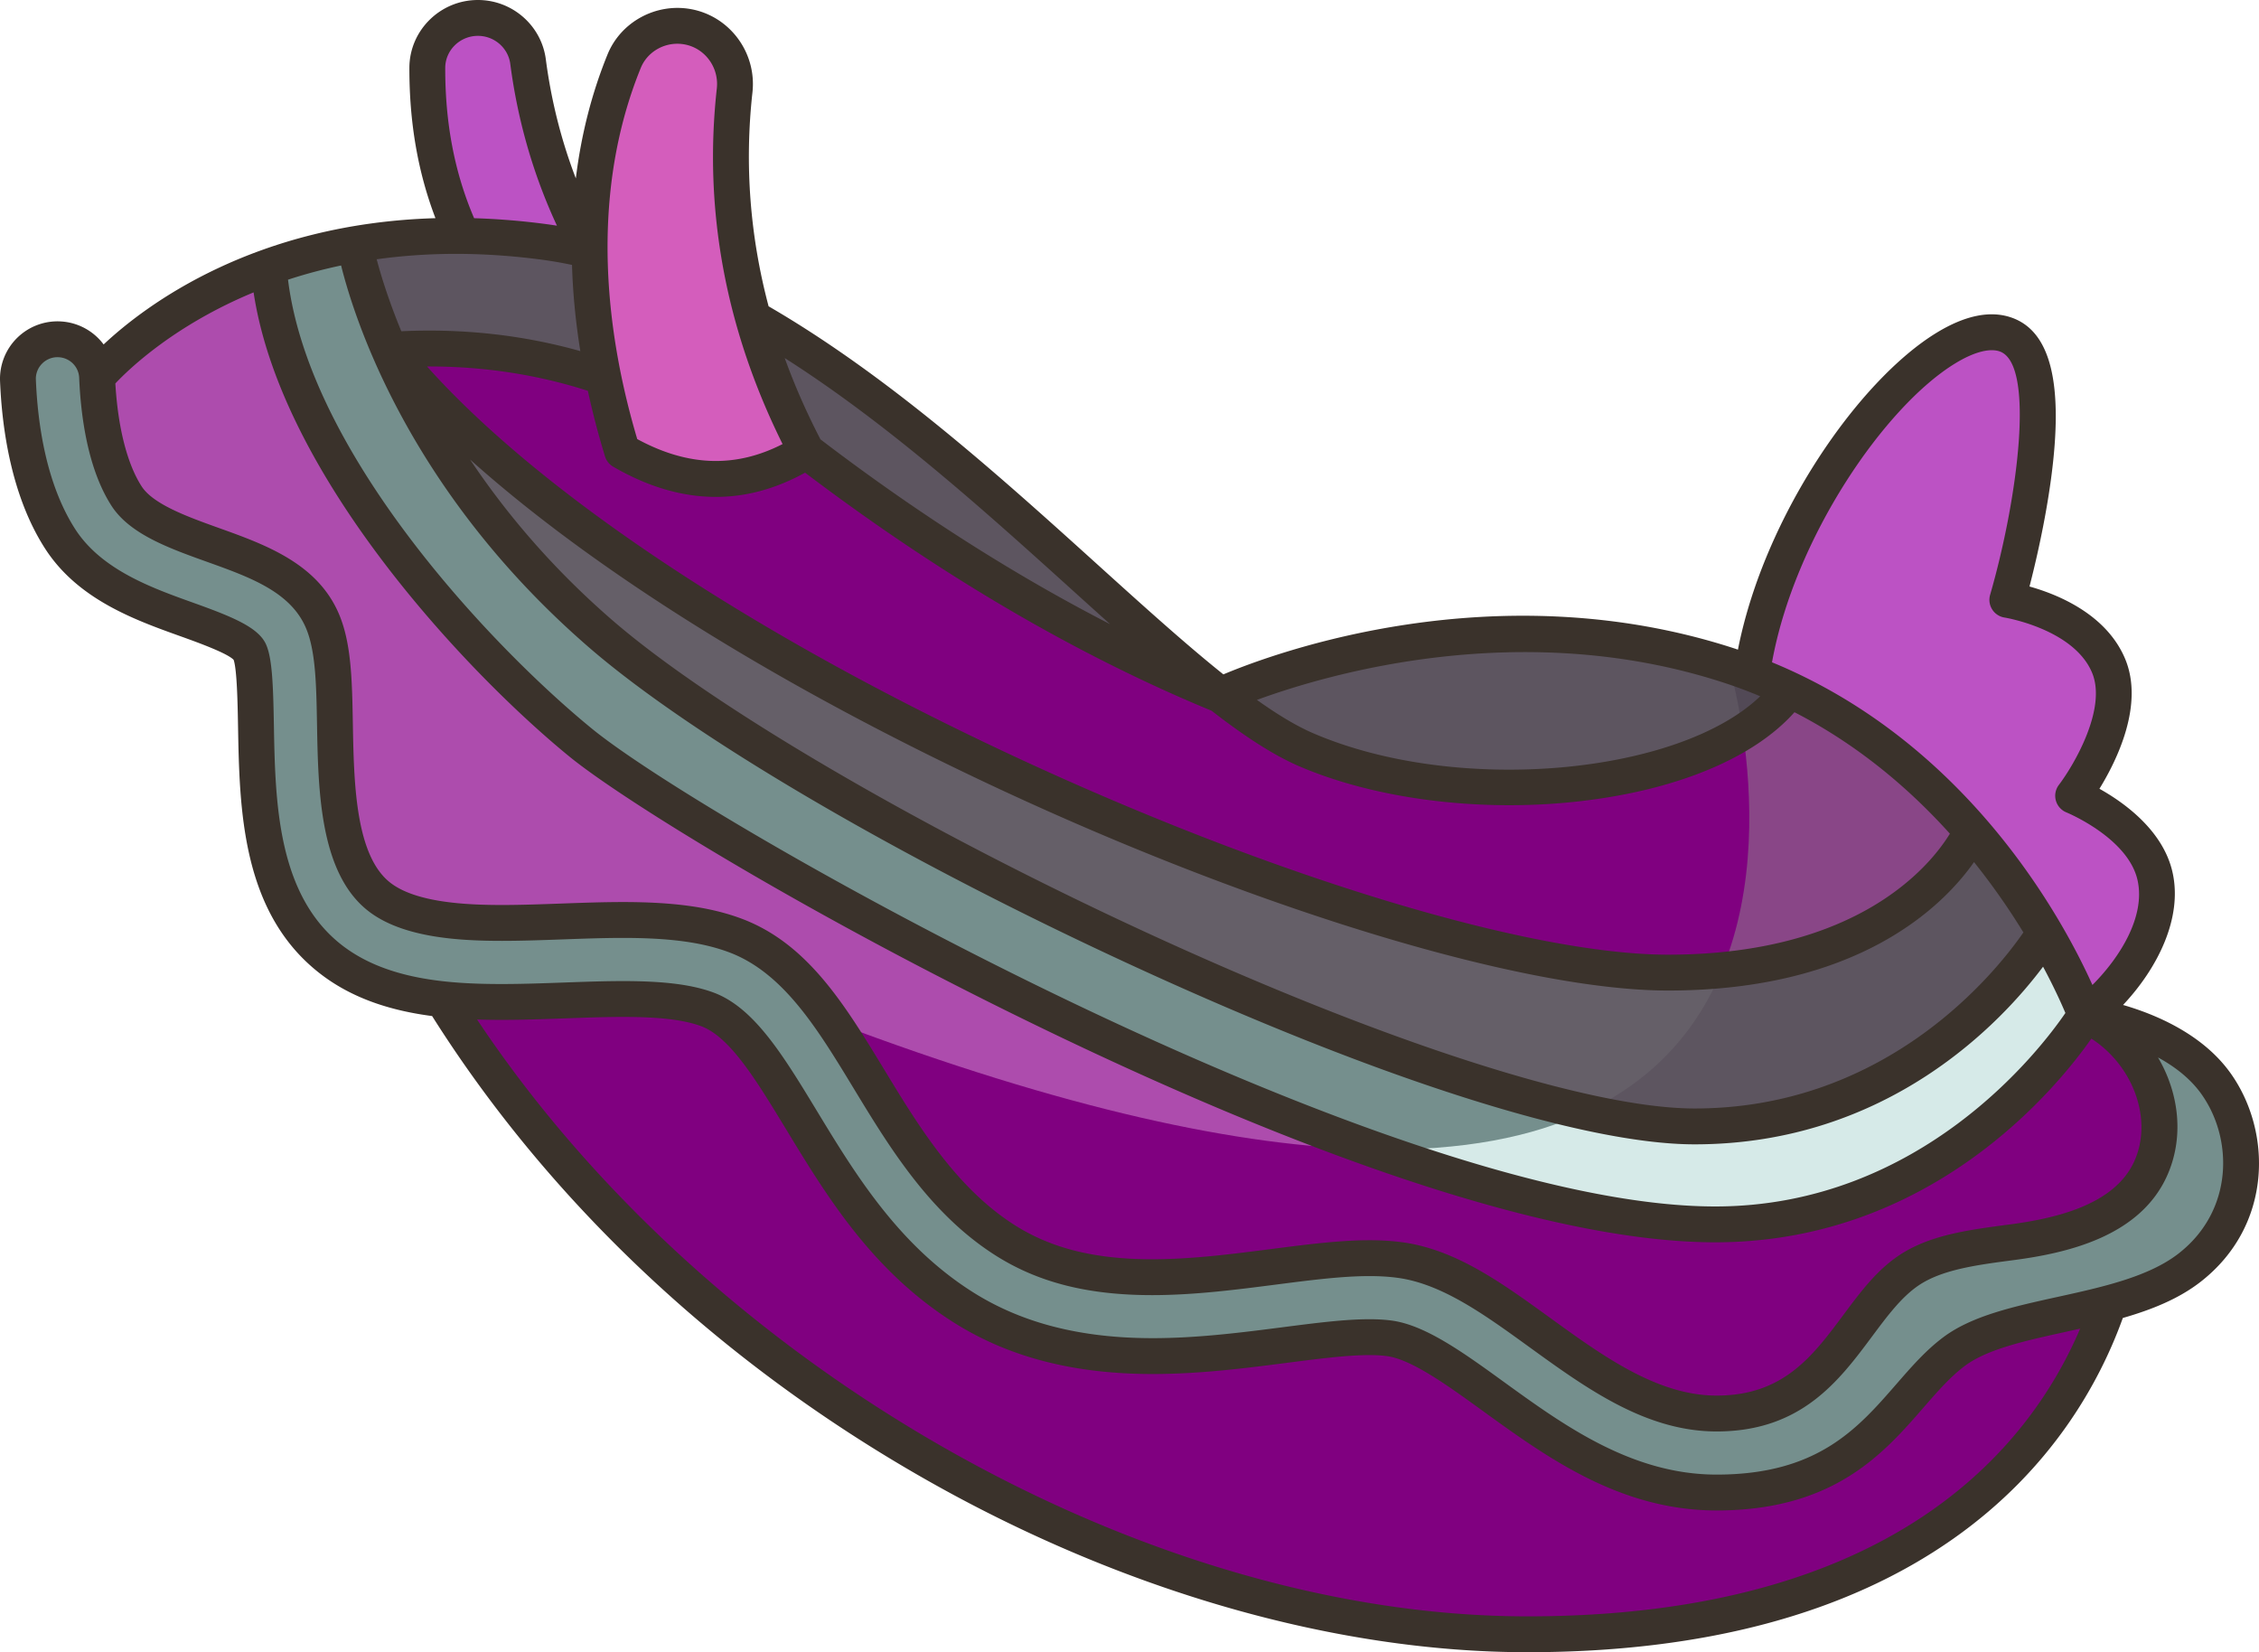 <svg viewBox="0 0 504.059 368.614" xml:space="preserve" xmlns="http://www.w3.org/2000/svg" enable-background="new 0 0 504.059 368.614"><path d="M117.83 13.747c-.37-2.8-1.75-5.23-3.75-6.97-2-1.74-4.62-2.78-7.44-2.78-6.18 0-11.29 4.98-11.29 11.16-.02 13.12 2.31 25.68 7.83 37.48 7.3 12.024 16.838 12.706 28.38 3.24-7.19-13.03-11.77-27.07-13.73-42.13zM480.86 195.467c-2.63-11.63-18.27-17.93-18.27-17.93s12.98-16.99 7.9-29.03c-5.09-12.05-22.59-14.68-22.59-14.68s15.57-53.68-.4-59.2c-15.97-5.53-51.07 36.56-56.57 75.67l74.42 76.15c8.48-6.53 18.13-19.35 15.51-30.98z" fill="#bc52c4" class="fill-dd864a"></path><path d="M383.03 332.987c-41.513-40.433-100.195-49.413-168.17-41.37-34.68-77.972-74.081-91.163-116.08-68.69v.01c53.72 86.43 156.37 141.68 242.01 141.68 85.63 0 118.82-41.22 129.8-73.86-18.652-10.52-50.471 9.701-87.56 42.23z" fill="#800080" class="fill-f9b132"></path><path d="M494.4 241.687c-9.1-12.68-29.05-15.24-29.05-15.24l14.47 34.41c-67.192 22.131-119.595 24.257-167.47 20.26l-144.34-79.794-93.28-39.846c17.582-34.919-6.075-59.16-53.07-77.36-.18-4.48-3.74-8.09-8.21-8.4-.21-.01-.42-.02-.63-.02-4.97 0-9.02 4.13-8.81 9.18.39 9.61 2.27 24.23 9.39 35.31 6.58 10.24 18.56 14.53 28.18 17.98 5.78 2.07 12.97 4.65 14.13 7.24 1.16 2.57 1.29 9.9 1.4 16.38.32 17.74.71 39.81 16.74 52.25 7.19 5.58 16.04 7.94 24.93 8.89 4.45.49 8.91.61 13.17.61 4.66 0 9.42-.17 14.04-.34 4.57-.16 8.89-.32 13.03-.32 8.64 0 14.42.71 18.75 2.29 7.79 2.85 13.93 12.98 21.05 24.7 8.74 14.4 18.65 30.72 36.04 41.75 11.61 7.36 25.46 10.93 42.33 10.93 10.33 0 20.43-1.3 29.35-2.45 7.39-.95 13.77-1.77 19.01-1.77 1.69 0 3.15.08 4.45.26 6.53.88 14.62 6.74 23.2 12.95 13.88 10.05 29.62 21.45 49.83 21.45 33.46 0 39.84-21.69 53.06-31.5 7.87-5.85 21.84-7.35 34.5-10.73 6.75-1.81 13.11-4.14 18-7.95 14.2-11.07 13.94-29.81 5.81-41.12z" fill="#758f8d" class="fill-e7f2f1"></path><path d="M465.35 226.447c-163.968 27.394-291.952-48.793-405.39-166.85-25.84 9.27-38.3 24.52-38.3 24.52.32 7.54 1.66 18.91 6.57 26.54 3.34 5.2 11.45 8.11 19.29 10.92 9.86 3.53 20.05 7.18 24.28 16.62 2.63 5.87 2.77 13.94 2.93 23.28.25 13.98.56 31.37 9.93 38.63 6.62 5.14 18.1 5.8 27.36 5.8 4.35 0 8.91-.16 13.31-.32 4.77-.17 9.26-.33 13.72-.33 10.78 0 18.42 1.03 24.78 3.36 13.59 4.97 21.59 18.15 30.06 32.11 7.74 12.74 16.51 27.19 30.41 36 8.85 5.61 19.26 8.22 32.77 8.22 9.12 0 18.32-1.18 27.21-2.33 7.66-.98 14.89-1.92 21.27-1.92 2.48 0 4.71.14 6.8.42 10.92 1.47 20.76 8.6 31.18 16.14 12.3 8.9 25 18.11 39.5 18.11 16.9 0 24.33-9.99 31.53-19.65 3.54-4.76 6.89-9.26 11.29-12.24 6.03-4.08 14.24-5.16 22.93-6.31 9.89-1.29 25.54-4.36 31.04-16.31 5.5-11.94-.72-28.08-14.47-34.41z" fill="#ad4cad" class="fill-ffc05a"></path><path d="M456.24 208.057c-154.77 44.597-269.749-41.853-377.07-153.52-7.07 1.23-13.47 2.99-19.21 5.06 2.97 39.72 43.75 85 69.65 106.12 25.5 20.79 177.18 107.45 253.11 107.45 54.49 0 82.63-46.72 82.63-46.72s-2.8-7.68-9.11-18.39z" fill="#758f8d" class="fill-e7f2f1"></path><path d="M390.93 150.297c-1.68-.64-3.39-1.25-5.14-1.82-58.53-19.06-113.41 6.61-113.41 6.61 18.417 44.073 118.55 57.989 126.94-1.21-2.7-1.29-5.49-2.49-8.39-3.58zM168.01 70.927c40.52 23.04 77.08 62.83 104.37 84.16-43.148 4.126-78.188-6.723-92.46-54.43-14.196-7.111-19.116-16.753-11.91-29.73zM134.61 84.117h-.01c-12.529 15.865-28.47 13.509-47.7-6.06h-.01c-5.97-13.79-7.65-23.13-7.72-23.52 7.29-1.28 15.29-2 24.01-1.9 5.71.06 11.71.48 18.04 1.31 3.46.46 6.91 1.11 10.34 1.93h.01c14.993 8.944 16.043 18.404 3.04 28.24z" fill="#5d5560" class="fill-5d5560"></path><path d="M439.97 185.367C323.935 220.612 205.594 156.899 86.9 78.057h-.01c7.42 17.13 21.44 41.11 47.18 63.38 46.91 40.59 191.39 109.87 244.05 109.87 52.67 0 78.12-43.25 78.12-43.25-3.97-6.75-9.33-14.7-16.27-22.69z" fill="#655f68" class="fill-655f68"></path><path d="M439.97 185.367s-13.76 31.62-67.8 31.62c-63.61 0-231.25-71.02-285.27-138.93 16.73-1.14 32.63.88 47.7 6.06h.01c1.11 5.5 2.53 11.02 4.22 16.54 14.23 8.27 27.93 8.22 41.09 0 24.48 18.75 56.04 39.47 92.46 54.43 7.02 5.49 13.43 9.76 19.13 12.21 35.35 15.18 91.78 9.08 107.81-13.42 17.22 8.19 30.59 19.88 40.65 31.49z" fill="#800080" class="fill-995899"></path><path d="M168.01 70.927c2.81 10.09 6.8 20 11.91 29.73-13.16 8.22-26.86 8.27-41.09 0-1.69-5.52-3.11-11.04-4.22-16.54-1.94-9.52-2.99-18.98-3.04-28.24-.1-14.76 2.32-29.02 7.7-42.23 2.27-5.56 8.18-8.73 14.09-7.69 6.26 1.09 10.64 6.54 10.64 12.75 0 .49-.02.98-.08 1.48-1.93 17.43-.48 34.33 4.09 50.74z" fill="#d45dbc" class="fill-f69552"></path><path d="M465.35 226.447c13.75 6.33 19.97 22.47 14.47 34.41-5.5 11.95-21.15 15.02-31.04 16.31-8.69 1.15-16.9 2.23-22.93 6.31-4.4 2.98-7.75 7.48-11.29 12.24-7.2 9.66-14.63 19.65-31.53 19.65-14.5 0-27.2-9.21-39.5-18.11-10.42-7.54-20.26-14.67-31.18-16.14-2.09-.28-4.32-.42-6.8-.42-6.38 0-13.61.94-21.27 1.92-8.89 1.15-18.09 2.33-27.21 2.33-13.51 0-23.92-2.61-32.77-8.22-13.9-8.81-22.67-23.26-30.41-36-2.67-4.41-5.31-8.75-8.08-12.77 52.16 19.71 91.3 27.9 120.57 28.47 28.4 10.08 55.29 16.74 76.34 16.74 54.49 0 82.63-46.72 82.63-46.72z" fill="#800080" class="fill-f9b132"></path><path d="M456.24 208.057c6.31 10.71 9.11 18.39 9.11 18.39s-28.14 46.72-82.63 46.72c-21.05 0-47.94-6.66-76.34-16.74 20.11.39 35.57-2.81 47.4-8.33 9.35 2.07 17.6 3.21 24.34 3.21 52.67 0 78.12-43.25 78.12-43.25z" fill="#d6eae8" class="fill-d6eae8"></path><path d="M439.97 185.367c6.94 7.99 12.3 15.94 16.27 22.69 0 0-25.45 43.25-78.12 43.25-6.74 0-14.99-1.14-24.34-3.21 15.87-7.41 25.2-18.99 30.46-31.67 44.06-4.24 55.73-31.06 55.73-31.06z" fill="#5d5560" class="fill-5d5560"></path><path d="M439.97 185.367s-11.67 26.82-55.73 31.06c7.67-18.54 6.66-39.44 4.64-53.1 4.33-2.72 7.9-5.88 10.44-9.45 17.22 8.19 30.59 19.88 40.65 31.49z" fill="#894687" class="fill-894687"></path><path d="M390.93 150.297c2.9 1.09 5.69 2.29 8.39 3.58-2.54 3.57-6.11 6.73-10.44 9.45-1.33-8.99-3.09-14.85-3.09-14.85 1.75.57 3.46 1.18 5.14 1.82z" fill="#524956" class="fill-524956"></path><path d="M497.653 239.349c-6.234-8.68-16.707-13.05-23.926-15.138 7.618-8.098 13.355-19.324 11.032-29.622-2.113-9.368-10.879-15.581-16.304-18.61 3.865-6.282 10.04-18.778 5.715-29.031-4.218-10-15.159-14.375-21.32-16.096 1.32-5.111 3.506-14.351 4.806-24.021 2.846-21.171-.047-32.943-8.845-35.987-4.721-1.634-10.351-.485-16.728 3.416-17.303 10.586-38.418 40.839-44.29 70.678-.256-.085-.508-.176-.766-.26-53.295-17.359-102.838 1.065-114.049 5.78-8.433-6.747-17.799-15.206-27.904-24.342-21.907-19.804-46.686-42.185-73.573-57.779-4.16-15.686-5.385-31.642-3.604-47.71.988-8.906-5.095-17.081-13.849-18.612-7.763-1.355-15.538 2.9-18.48 10.123-3.529 8.658-5.885 17.923-7.08 27.662-3.249-8.474-5.494-17.362-6.695-26.571C120.811 5.687 114.299 0 106.643 0c-8.424 0-15.286 6.797-15.297 15.15-.017 12.228 1.897 23.254 5.818 33.525-40.414 1.189-64.592 19.32-74.042 28.172a12.814 12.814 0 0 0-9.398-5.124 12.842 12.842 0 0 0-9.838 3.601A12.843 12.843 0 0 0 .01 85.041c.43 10.576 2.519 25.634 10.025 37.312 7.316 11.381 20 15.928 30.194 19.583 3.414 1.224 10.446 3.744 11.896 5.268.761 2.108.901 9.927.986 14.659.33 18.585.741 41.715 18.283 55.331 7.376 5.725 16.169 8.338 25.024 9.491 26.139 41.408 63.927 76.989 109.411 102.977 43.964 25.119 91.894 38.953 134.96 38.953 39.283 0 71.316-8.555 95.209-25.427 21.903-15.467 32.542-34.889 37.676-49.14 6.414-1.842 12.463-4.256 17.376-8.087 16.083-12.54 15.986-33.547 6.603-46.612zM120.701 57.913c2.28.3 4.602.702 6.933 1.19.186 6.274.805 12.694 1.858 19.232-12.739-3.59-26.135-5.081-39.947-4.435-2.876-6.971-4.574-12.563-5.494-16.051 10.719-1.501 22.922-1.743 36.65.064zm58.936 47.54c30.176 22.857 60.681 40.727 90.717 53.121 7.111 5.526 13.656 9.853 19.582 12.397 13.153 5.647 29.869 8.674 46.83 8.674 5.467 0 10.96-.314 16.365-.957 21.345-2.536 38.299-9.679 47.277-19.787 14.262 7.323 25.715 17.153 34.677 27.096-4.215 6.89-20.178 26.995-62.913 26.995-30.638 0-87.378-17.127-144.553-43.632-59.111-27.403-106.689-58.97-132.338-87.601 12.444-.049 24.474 1.768 35.889 5.435a182.107 182.107 0 0 0 3.83 14.634 4.005 4.005 0 0 0 1.815 2.288c7.737 4.496 15.398 6.744 22.938 6.744 6.74-.001 13.382-1.811 19.884-5.407zm271.85 102.574c-5.691 8.258-29.966 39.28-73.362 39.28-23.28 0-69.079-14.709-122.513-39.346-50.132-23.115-96.814-50.415-118.93-69.548-13.738-11.886-24.062-24.321-31.787-35.886 27.907 24.998 69.682 51.061 119.358 74.091 58.147 26.957 116.208 44.375 147.918 44.375 42.783 0 61.55-19.042 68.299-28.658a152.97 152.97 0 0 1 11.017 15.692zm-320.039-63.564c22.983 19.885 69.276 47 120.814 70.763 55.243 25.473 101.119 40.082 125.862 40.082 43.256 0 68.648-27.494 77.751-39.635 2.489 4.645 4.123 8.287 4.983 10.329-5.498 8.034-32.179 43.165-78.138 43.165-73.458 0-224.434-85.229-250.589-106.553C110.43 144.92 69.14 101.78 64.267 62.398a112.218 112.218 0 0 1 11.844-3.168c3.077 12.355 15.354 50.639 55.337 85.233zm304.811-63.379c4.118-2.52 7.648-3.472 9.937-2.679 8.068 2.792 3.944 33.334-2.135 54.309a4 4 0 0 0 3.248 5.069c.153.023 15.396 2.564 19.491 12.274 3.414 8.092-4.18 20.832-7.392 25.054a4.005 4.005 0 0 0 1.678 6.137c.138.056 13.745 5.688 15.868 15.101 1.853 8.218-4.074 17.413-10.062 23.402-6.492-14.422-27.7-53.971-71.496-71.99 5.03-27.779 25.115-57.043 40.863-66.677zm-51.707 71.2a107 107 0 0 1 8.209 3.057c-18.192 17.478-67.44 22.116-99.668 8.279-3.838-1.648-8.064-4.211-12.629-7.467 15.894-5.83 59.167-18.499 104.088-3.869zM239.71 132.051c2.719 2.458 5.38 4.862 7.994 7.208-21.497-11.042-43.139-24.84-64.63-41.234-3.108-5.994-5.774-12.044-7.977-18.143 23.297 14.831 45.109 34.537 64.613 52.169zM142.977 15.157c1.533-3.762 5.611-5.979 9.694-5.261 4.604.805 7.799 5.131 7.275 9.85-2.995 27.007 1.94 53.675 14.674 79.327-10.5 5.38-21.155 5.009-32.431-1.113-9.087-30.628-8.82-59.228.788-82.803zM106.643 8c3.649 0 6.753 2.692 7.218 6.262 1.652 12.662 5.148 24.764 10.411 36.087a95.662 95.662 0 0 0-2.528-.368 158.71 158.71 0 0 0-15.954-1.3c-4.35-10.15-6.462-21.143-6.444-33.52.005-3.949 3.279-7.161 7.297-7.161zM56.587 65.234c6.254 41.415 48.255 85.45 70.49 103.579 12.044 9.819 54.839 36.325 108.444 62.03 44.068 21.132 105.378 46.323 147.199 46.323 48.251 0 76.274-34.521 83.934-45.448 9.385 6.066 13.819 18.147 9.53 27.472-4.541 9.87-18.11 12.727-27.922 14.016-9.175 1.206-17.841 2.345-24.659 6.965-4.958 3.359-8.503 8.12-12.256 13.16-6.906 9.273-13.429 18.031-28.315 18.031-13.204 0-25.378-8.816-37.164-17.352-10.836-7.846-21.071-15.257-32.992-16.857-2.267-.304-4.663-.452-7.329-.452-6.632 0-13.989.947-21.788 1.952-8.767 1.128-17.83 2.295-26.693 2.295-12.715 0-22.446-2.415-30.626-7.601-13.112-8.313-21.623-22.331-29.133-34.701-8.845-14.57-17.199-28.332-32.104-33.785-6.82-2.496-14.888-3.608-26.158-3.608-4.556 0-9.073.164-13.855.336-4.372.158-8.892.32-13.17.32-7.95 0-19.183-.514-24.912-4.96-7.848-6.092-8.14-22.418-8.375-35.553-.174-9.776-.323-18.22-3.285-24.833-4.924-10.995-16.426-15.117-26.573-18.754-6.879-2.466-14.676-5.26-17.283-9.316-3.212-4.997-5.271-13.103-5.85-22.941 3.045-3.235 13.21-13.02 30.845-20.318zm284.204 295.38c-85.5 0-182.752-55.603-234.339-133.16 1.856.06 3.692.085 5.493.085 4.751 0 9.548-.173 14.188-.34 4.53-.164 8.81-.318 12.891-.318 8.146 0 13.506.631 17.375 2.047 6.465 2.366 12.275 11.935 19.006 23.019 8.969 14.774 19.134 31.52 37.315 43.046 12.27 7.777 26.818 11.557 44.476 11.557 10.576 0 20.809-1.317 29.882-2.486 7.242-.932 13.497-1.736 18.475-1.736 1.511 0 2.792.073 3.916.224 5.527.743 13.586 6.579 21.387 12.227 14.376 10.411 30.671 22.21 52.179 22.21 26.177 0 37.234-12.7 46.12-22.905 3.121-3.586 6.07-6.972 9.317-9.383 5.013-3.723 13.437-5.576 22.354-7.539a964.63 964.63 0 0 0 3.328-.738c-11.394 26.708-41.904 64.19-123.363 64.19zm145.341-80.962c-6.699 5.224-17.033 7.498-27.026 9.697-9.778 2.152-19.015 4.184-25.404 8.929-3.942 2.927-7.167 6.631-10.582 10.553-8.629 9.91-17.552 20.158-40.086 20.158-18.915 0-34.095-10.992-47.493-20.694-8.991-6.511-17.484-12.661-25.008-13.672-1.481-.199-3.11-.295-4.98-.295-5.49 0-11.98.835-19.542 1.808-8.789 1.131-18.751 2.414-28.814 2.414-16.096 0-29.242-3.373-40.192-10.313-16.599-10.522-26.247-26.417-34.764-40.445-7.509-12.366-13.993-23.046-23.092-26.375-4.79-1.752-10.997-2.534-20.124-2.534-4.226 0-8.575.157-13.18.323-4.567.165-9.291.335-13.898.335-12.104 0-25.805-1.03-35.644-8.666-14.517-11.267-14.89-32.274-15.19-49.163-.158-8.833-.365-14.853-1.75-17.942-1.724-3.851-7.625-6.208-16.434-9.365-9.052-3.245-20.316-7.283-26.162-16.377C10.23 107.86 8.393 94.3 8.005 84.715a4.766 4.766 0 0 1 1.457-3.655 4.803 4.803 0 0 1 3.71-1.357c2.46.171 4.393 2.138 4.494 4.577.353 8.461 1.887 20.281 7.196 28.54 4.077 6.343 12.84 9.484 21.313 12.521 9.483 3.399 18.44 6.609 21.972 14.493 2.293 5.12 2.43 12.806 2.588 21.722.265 14.824.595 33.274 11.468 41.714 7.585 5.886 19.919 6.641 29.817 6.641 4.422 0 9.016-.166 13.458-.325 4.709-.17 9.156-.332 13.567-.332 10.29 0 17.51.962 23.409 3.121 12.271 4.49 19.917 17.087 28.015 30.425 7.965 13.12 16.992 27.989 31.688 37.305 9.518 6.034 20.61 8.844 34.909 8.844 9.376 0 18.698-1.2 27.726-2.362 7.527-.97 14.637-1.885 20.756-1.885 2.306 0 4.355.125 6.265.381 9.925 1.333 19.368 8.17 29.377 15.417 12.806 9.274 26.048 18.863 41.844 18.863 18.903 0 27.313-11.291 34.731-21.253 3.338-4.482 6.49-8.715 10.328-11.316 5.25-3.558 13.004-4.577 21.214-5.656 11.691-1.537 27.951-5.137 34.146-18.604 3.939-8.565 2.864-18.481-1.93-26.613 3.63 1.976 7.129 4.61 9.632 8.096 7.179 9.993 7.262 26.056-5.023 35.635z" fill="#3a322b" class="fill-3a322b"></path></svg>